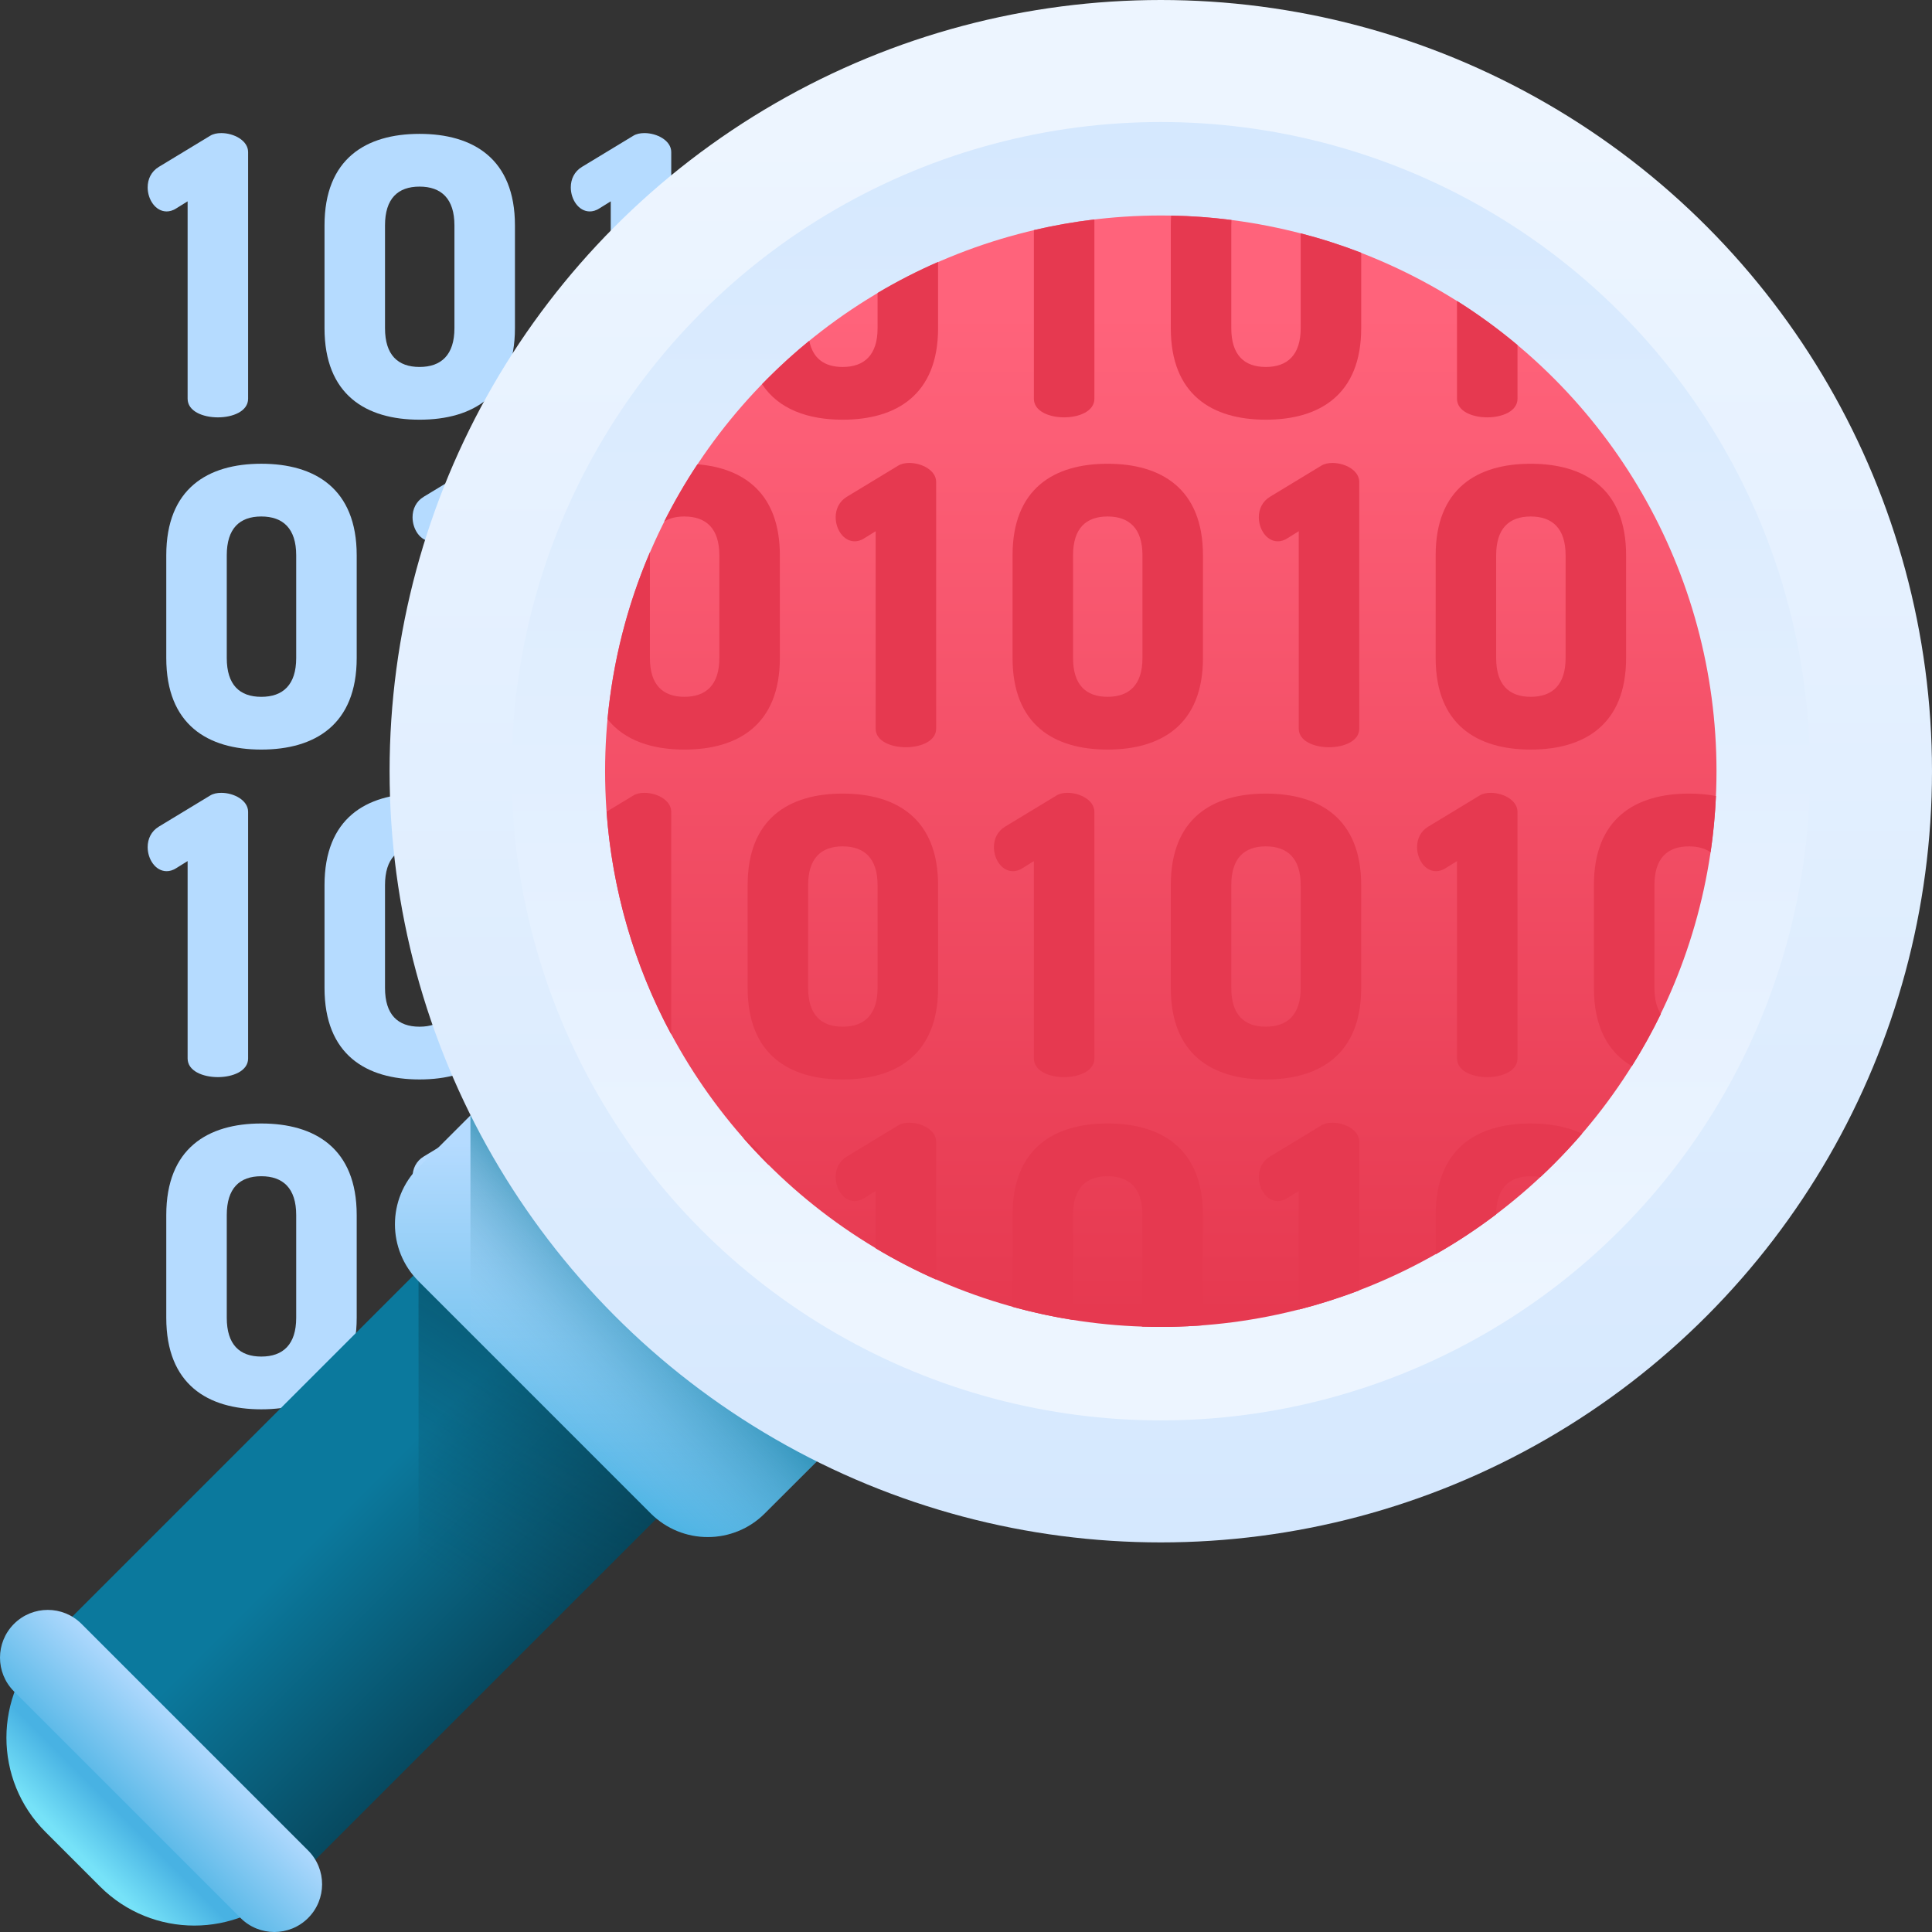 <svg id="Capa_1" enable-background="new 0 0 510 510" height="512" viewBox="0 0 510 510" width="512" xmlns="http://www.w3.org/2000/svg" xmlns:xlink="http://www.w3.org/1999/xlink"><rect x="0" y="0" width="510" height="510" fill="#333333" stroke="none"/><linearGradient id="SVGID_1_" gradientTransform="matrix(.707 .707 -.707 .707 -712.95 1256.33)" gradientUnits="userSpaceOnUse" x1="-38.169" x2="23.709" y1="-1177.808" y2="-1177.808"><stop offset="0" stop-color="#0b799d"/><stop offset="1" stop-color="#07485e"/></linearGradient><linearGradient id="SVGID_2_" gradientTransform="matrix(.707 .707 -.707 .707 -712.95 1256.33)" gradientUnits="userSpaceOnUse" x1="-23.603" x2="-23.603" y1="-1061.458" y2="-1076.594"><stop offset="0" stop-color="#76e2f8"/><stop offset="1" stop-color="#48b2e3"/></linearGradient><linearGradient id="SVGID_3_" gradientTransform="matrix(.707 .707 -.707 .707 -712.95 1256.33)" gradientUnits="userSpaceOnUse" x1="-8.758" x2="-41.25" y1="-1180.391" y2="-1324.928"><stop offset="0" stop-color="#07485e" stop-opacity="0"/><stop offset="1" stop-color="#03232e"/></linearGradient><linearGradient id="lg1"><stop offset="0" stop-color="#b5dbff"/><stop offset="1" stop-color="#48b2e3"/></linearGradient><linearGradient id="SVGID_4_" gradientTransform="matrix(.707 .707 -.707 .707 -712.95 1256.33)" gradientUnits="userSpaceOnUse" x1="-57.063" x2="16.013" xlink:href="#lg1" y1="-1293.606" y2="-1220.53"/><linearGradient id="SVGID_5_" gradientTransform="matrix(.707 .707 -.707 .707 -712.95 1256.33)" gradientUnits="userSpaceOnUse" x1="-23.603" x2="-23.603" y1="-1230.457" y2="-1287.009"><stop offset="0" stop-color="#b5dbff" stop-opacity="0"/><stop offset=".173" stop-color="#8fc5e9" stop-opacity=".173"/><stop offset=".454" stop-color="#56a4c8" stop-opacity=".454"/><stop offset=".696" stop-color="#2d8db1" stop-opacity=".696"/><stop offset=".885" stop-color="#147ea2" stop-opacity=".885"/><stop offset="1" stop-color="#0b799d"/></linearGradient><linearGradient id="lg2"><stop offset="0" stop-color="#edf5ff"/><stop offset="1" stop-color="#d5e8fe"/></linearGradient><linearGradient id="SVGID_6_" gradientTransform="matrix(.707 .707 -.707 .707 -712.95 1256.33)" gradientUnits="userSpaceOnUse" x1="-142.762" x2="117.485" xlink:href="#lg2" y1="-1584.371" y2="-1324.123"/><linearGradient id="SVGID_7_" gradientTransform="matrix(-.707 -.707 .707 -.707 -2994.593 -1741.119)" gradientUnits="userSpaceOnUse" x1="-3809.585" x2="-3590.511" xlink:href="#lg2" y1="858.754" y2="1077.828"/><linearGradient id="SVGID_8_" gradientTransform="matrix(.707 .707 -.707 .707 -712.95 1256.33)" gradientUnits="userSpaceOnUse" x1="-109.465" x2="78.061" y1="-1551.074" y2="-1363.548"><stop offset="0" stop-color="#ff637b"/><stop offset="1" stop-color="#e63950"/></linearGradient><linearGradient id="SVGID_9_" gradientTransform="matrix(.707 .707 -.707 .707 -712.95 1256.33)" gradientUnits="userSpaceOnUse" x1="-23.603" x2="-23.603" xlink:href="#lg1" y1="-1106.835" y2="-1072.731"/><g><g fill="#b5dbff"><path d="m49.523 53.15-2.969 1.843c-.921.614-1.843.819-2.559.819-2.969 0-5.017-3.174-5.017-6.347 0-2.15.922-4.198 2.969-5.426l13.514-8.19c.819-.512 1.843-.717 2.969-.717 3.276 0 7.064 1.945 7.064 5.017v65.112c0 3.276-3.993 4.914-7.985 4.914s-7.985-1.638-7.985-4.914v-52.111z"/><path d="m85.664 86.628v-27.13c0-17.609 10.954-24.161 25.083-24.161s25.185 6.552 25.185 24.161v27.13c0 17.609-11.057 24.161-25.185 24.161s-25.083-6.552-25.083-24.161zm34.296-27.13c0-7.064-3.481-10.238-9.214-10.238s-9.112 3.174-9.112 10.238v27.13c0 7.064 3.378 10.238 9.112 10.238 5.733 0 9.214-3.174 9.214-10.238z"/><path d="m161.22 53.15-2.969 1.843c-.921.614-1.843.819-2.559.819-2.969 0-5.017-3.174-5.017-6.347 0-2.15.922-4.198 2.969-5.426l13.514-8.19c.819-.512 1.843-.717 2.969-.717 3.276 0 7.064 1.945 7.064 5.017v65.112c0 3.276-3.993 4.914-7.985 4.914-3.993 0-7.985-1.638-7.985-4.914v-52.111z"/><path d="m197.36 86.628v-27.13c0-17.609 10.954-24.161 25.083-24.161s25.185 6.552 25.185 24.161v27.13c0 17.609-11.057 24.161-25.185 24.161s-25.083-6.552-25.083-24.161zm34.297-27.13c0-7.064-3.481-10.238-9.214-10.238s-9.112 3.174-9.112 10.238v27.13c0 7.064 3.378 10.238 9.112 10.238s9.214-3.174 9.214-10.238z"/><path d="m272.917 53.15-2.969 1.843c-.921.614-1.843.819-2.559.819-2.969 0-5.017-3.174-5.017-6.347 0-2.15.922-4.198 2.969-5.426l13.514-8.19c.819-.512 1.843-.717 2.969-.717 3.276 0 7.064 1.945 7.064 5.017v65.112c0 3.276-3.993 4.914-7.985 4.914-3.993 0-7.985-1.638-7.985-4.914v-52.111z"/><path d="m309.057 86.628v-27.13c0-17.609 10.954-24.161 25.083-24.161s25.185 6.552 25.185 24.161v27.13c0 17.609-11.057 24.161-25.185 24.161s-25.083-6.552-25.083-24.161zm34.297-27.13c0-7.064-3.481-10.238-9.214-10.238s-9.112 3.174-9.112 10.238v27.13c0 7.064 3.378 10.238 9.112 10.238s9.214-3.174 9.214-10.238z"/><path d="m384.614 53.15-2.969 1.843c-.921.614-1.843.819-2.559.819-2.969 0-5.017-3.174-5.017-6.347 0-2.15.922-4.198 2.969-5.426l13.514-8.19c.819-.512 1.843-.717 2.969-.717 3.276 0 7.064 1.945 7.064 5.017v65.112c0 3.276-3.993 4.914-7.985 4.914-3.993 0-7.985-1.638-7.985-4.914v-52.111z"/><path d="m43.892 173.707v-27.13c0-17.609 10.954-24.161 25.083-24.161s25.185 6.552 25.185 24.161v27.13c0 17.609-11.057 24.161-25.185 24.161s-25.083-6.552-25.083-24.161zm34.297-27.13c0-7.064-3.481-10.238-9.214-10.238s-9.112 3.174-9.112 10.238v27.13c0 7.064 3.378 10.238 9.112 10.238s9.214-3.174 9.214-10.238z"/><path d="m119.449 140.229-2.969 1.843c-.921.614-1.843.819-2.559.819-2.969 0-5.017-3.174-5.017-6.347 0-2.15.922-4.198 2.969-5.426l13.514-8.19c.819-.512 1.843-.717 2.969-.717 3.276 0 7.064 1.945 7.064 5.017v65.112c0 3.276-3.993 4.914-7.985 4.914-3.993 0-7.985-1.638-7.985-4.914v-52.111z"/><path d="m155.589 173.707v-27.13c0-17.609 10.954-24.161 25.083-24.161 14.128 0 25.185 6.552 25.185 24.161v27.13c0 17.609-11.057 24.161-25.185 24.161s-25.083-6.552-25.083-24.161zm34.297-27.13c0-7.064-3.481-10.238-9.214-10.238s-9.112 3.174-9.112 10.238v27.13c0 7.064 3.378 10.238 9.112 10.238s9.214-3.174 9.214-10.238z"/><path d="m231.146 140.229-2.969 1.843c-.921.614-1.843.819-2.559.819-2.969 0-5.017-3.174-5.017-6.347 0-2.15.922-4.198 2.969-5.426l13.514-8.19c.819-.512 1.843-.717 2.969-.717 3.276 0 7.064 1.945 7.064 5.017v65.112c0 3.276-3.993 4.914-7.985 4.914-3.993 0-7.985-1.638-7.985-4.914v-52.111z"/><path d="m267.286 173.707v-27.13c0-17.609 10.954-24.161 25.083-24.161 14.128 0 25.185 6.552 25.185 24.161v27.13c0 17.609-11.057 24.161-25.185 24.161s-25.083-6.552-25.083-24.161zm34.297-27.13c0-7.064-3.481-10.238-9.214-10.238s-9.112 3.174-9.112 10.238v27.13c0 7.064 3.378 10.238 9.112 10.238s9.214-3.174 9.214-10.238z"/><path d="m342.843 140.229-2.969 1.843c-.921.614-1.843.819-2.559.819-2.969 0-5.017-3.174-5.017-6.347 0-2.15.922-4.198 2.969-5.426l13.514-8.19c.819-.512 1.843-.717 2.969-.717 3.276 0 7.064 1.945 7.064 5.017v65.112c0 3.276-3.993 4.914-7.985 4.914-3.993 0-7.985-1.638-7.985-4.914v-52.111z"/><path d="m378.983 173.707v-27.13c0-17.609 10.954-24.161 25.083-24.161 14.128 0 25.185 6.552 25.185 24.161v27.13c0 17.609-11.057 24.161-25.185 24.161-14.129 0-25.083-6.552-25.083-24.161zm34.297-27.13c0-7.064-3.481-10.238-9.214-10.238s-9.112 3.174-9.112 10.238v27.13c0 7.064 3.378 10.238 9.112 10.238s9.214-3.174 9.214-10.238z"/><path d="m454.54 140.229-2.969 1.843c-.921.614-1.843.819-2.559.819-2.969 0-5.017-3.174-5.017-6.347 0-2.15.922-4.198 2.969-5.426l13.514-8.19c.819-.512 1.843-.717 2.969-.717 3.276 0 7.064 1.945 7.064 5.017v65.112c0 3.276-3.993 4.914-7.985 4.914-3.993 0-7.985-1.638-7.985-4.914v-52.111z"/><path d="m49.523 227.308-2.969 1.843c-.921.614-1.843.819-2.559.819-2.969 0-5.017-3.174-5.017-6.348 0-2.15.922-4.197 2.969-5.426l13.514-8.19c.819-.512 1.843-.717 2.969-.717 3.276 0 7.064 1.945 7.064 5.016v65.113c0 3.276-3.993 4.914-7.985 4.914s-7.985-1.638-7.985-4.914v-52.11z"/><path d="m85.664 260.786v-27.13c0-17.609 10.954-24.161 25.083-24.161s25.185 6.552 25.185 24.161v27.13c0 17.609-11.057 24.161-25.185 24.161s-25.083-6.552-25.083-24.161zm34.296-27.13c0-7.064-3.481-10.237-9.214-10.237s-9.112 3.174-9.112 10.237v27.13c0 7.064 3.378 10.237 9.112 10.237 5.733 0 9.214-3.174 9.214-10.237z"/><path d="m161.22 227.308-2.969 1.843c-.921.614-1.843.819-2.559.819-2.969 0-5.017-3.174-5.017-6.348 0-2.15.922-4.197 2.969-5.426l13.514-8.19c.819-.512 1.843-.717 2.969-.717 3.276 0 7.064 1.945 7.064 5.016v65.113c0 3.276-3.993 4.914-7.985 4.914-3.993 0-7.985-1.638-7.985-4.914v-52.11z"/><path d="m197.36 260.786v-27.13c0-17.609 10.954-24.161 25.083-24.161s25.185 6.552 25.185 24.161v27.13c0 17.609-11.057 24.161-25.185 24.161s-25.083-6.552-25.083-24.161zm34.297-27.13c0-7.064-3.481-10.237-9.214-10.237s-9.112 3.174-9.112 10.237v27.13c0 7.064 3.378 10.237 9.112 10.237s9.214-3.174 9.214-10.237z"/><path d="m272.917 227.308-2.969 1.843c-.921.614-1.843.819-2.559.819-2.969 0-5.017-3.174-5.017-6.348 0-2.15.922-4.197 2.969-5.426l13.514-8.19c.819-.512 1.843-.717 2.969-.717 3.276 0 7.064 1.945 7.064 5.016v65.113c0 3.276-3.993 4.914-7.985 4.914-3.993 0-7.985-1.638-7.985-4.914v-52.11z"/><path d="m309.057 260.786v-27.13c0-17.609 10.954-24.161 25.083-24.161s25.185 6.552 25.185 24.161v27.13c0 17.609-11.057 24.161-25.185 24.161s-25.083-6.552-25.083-24.161zm34.297-27.13c0-7.064-3.481-10.237-9.214-10.237s-9.112 3.174-9.112 10.237v27.13c0 7.064 3.378 10.237 9.112 10.237s9.214-3.174 9.214-10.237z"/><path d="m384.614 227.308-2.969 1.843c-.921.614-1.843.819-2.559.819-2.969 0-5.017-3.174-5.017-6.348 0-2.15.922-4.197 2.969-5.426l13.514-8.19c.819-.512 1.843-.717 2.969-.717 3.276 0 7.064 1.945 7.064 5.016v65.113c0 3.276-3.993 4.914-7.985 4.914-3.993 0-7.985-1.638-7.985-4.914v-52.11z"/><path d="m420.755 260.786v-27.13c0-17.609 10.954-24.161 25.083-24.161 14.128 0 25.185 6.552 25.185 24.161v27.13c0 17.609-11.057 24.161-25.185 24.161-14.129 0-25.083-6.552-25.083-24.161zm34.296-27.13c0-7.064-3.481-10.237-9.214-10.237s-9.112 3.174-9.112 10.237v27.13c0 7.064 3.378 10.237 9.112 10.237s9.214-3.174 9.214-10.237z"/><path d="m43.892 347.865v-27.13c0-17.609 10.954-24.161 25.083-24.161s25.185 6.552 25.185 24.161v27.13c0 17.609-11.057 24.161-25.185 24.161s-25.083-6.552-25.083-24.161zm34.297-27.131c0-7.064-3.481-10.237-9.214-10.237s-9.112 3.174-9.112 10.237v27.13c0 7.064 3.378 10.237 9.112 10.237s9.214-3.174 9.214-10.237z"/><path d="m119.449 314.387-2.969 1.843c-.921.614-1.843.819-2.559.819-2.969 0-5.017-3.174-5.017-6.348 0-2.15.922-4.197 2.969-5.426l13.514-8.19c.819-.512 1.843-.717 2.969-.717 3.276 0 7.064 1.945 7.064 5.016v65.113c0 3.276-3.993 4.914-7.985 4.914-3.993 0-7.985-1.638-7.985-4.914v-52.11z"/><path d="m155.589 347.865v-27.13c0-17.609 10.954-24.161 25.083-24.161 14.128 0 25.185 6.552 25.185 24.161v27.13c0 17.609-11.057 24.161-25.185 24.161s-25.083-6.552-25.083-24.161zm34.297-27.131c0-7.064-3.481-10.237-9.214-10.237s-9.112 3.174-9.112 10.237v27.13c0 7.064 3.378 10.237 9.112 10.237s9.214-3.174 9.214-10.237z"/><path d="m231.146 314.387-2.969 1.843c-.921.614-1.843.819-2.559.819-2.969 0-5.017-3.174-5.017-6.348 0-2.15.922-4.197 2.969-5.426l13.514-8.19c.819-.512 1.843-.717 2.969-.717 3.276 0 7.064 1.945 7.064 5.016v65.113c0 3.276-3.993 4.914-7.985 4.914-3.993 0-7.985-1.638-7.985-4.914v-52.11z"/><path d="m267.286 347.865v-27.13c0-17.609 10.954-24.161 25.083-24.161 14.128 0 25.185 6.552 25.185 24.161v27.13c0 17.609-11.057 24.161-25.185 24.161s-25.083-6.552-25.083-24.161zm34.297-27.131c0-7.064-3.481-10.237-9.214-10.237s-9.112 3.174-9.112 10.237v27.13c0 7.064 3.378 10.237 9.112 10.237s9.214-3.174 9.214-10.237z"/><path d="m342.843 314.387-2.969 1.843c-.921.614-1.843.819-2.559.819-2.969 0-5.017-3.174-5.017-6.348 0-2.15.922-4.197 2.969-5.426l13.514-8.19c.819-.512 1.843-.717 2.969-.717 3.276 0 7.064 1.945 7.064 5.016v65.113c0 3.276-3.993 4.914-7.985 4.914-3.993 0-7.985-1.638-7.985-4.914v-52.11z"/><path d="m378.983 347.865v-27.13c0-17.609 10.954-24.161 25.083-24.161 14.128 0 25.185 6.552 25.185 24.161v27.13c0 17.609-11.057 24.161-25.185 24.161-14.129 0-25.083-6.552-25.083-24.161zm34.297-27.131c0-7.064-3.481-10.237-9.214-10.237s-9.112 3.174-9.112 10.237v27.13c0 7.064 3.378 10.237 9.112 10.237s9.214-3.174 9.214-10.237z"/></g><g><path d="m76.176 497.998-64.174-64.174 118.214-118.213 64.173 64.173z" fill="url(#SVGID_1_)"/><path d="m76.176 497.998-64.174-64.174c-13.742 13.742-13.742 36.022 0 49.764l14.41 14.41c13.742 13.742 36.022 13.742 49.764 0z" fill="url(#SVGID_2_)"/><path d="m110.482 338.21v125.482l83.907-83.908-64.173-64.173-21.167 21.166z" fill="url(#SVGID_3_)"/><path d="m171.79 399.518-61.308-61.308c-8.303-8.303-8.303-21.764 0-30.067l16.725-16.725 91.375 91.375-16.725 16.725c-8.303 8.303-21.765 8.303-30.067 0z" fill="url(#SVGID_4_)"/><path d="m127.207 291.418-3.022 3.022v57.473l47.605 47.605c8.303 8.303 21.764 8.303 30.067 0l16.725-16.725z" fill="url(#SVGID_5_)"/><g><circle cx="306.421" cy="203.579" fill="url(#SVGID_6_)" r="203.579"/><circle cx="306.421" cy="203.579" fill="url(#SVGID_7_)" r="171.371"/><circle cx="306.421" cy="203.579" fill="url(#SVGID_8_)" r="146.692"/></g><path d="m63.508 506.308-59.816-59.816c-4.923-4.923-4.923-12.904 0-17.826 4.923-4.923 12.904-4.923 17.826 0l59.816 59.816c4.923 4.923 4.923 12.904 0 17.826-4.922 4.923-12.903 4.923-17.826 0z" fill="url(#SVGID_9_)"/></g><g fill="#e63950"><path d="m231.66 77.32v9.31c0 7.06-3.48 10.24-9.22 10.24-4.74 0-7.87-2.17-8.81-6.92-3.77 3.08-7.42 6.38-10.94 9.9-.51.51-1.02 1.03-1.53 1.55 4.37 6.66 12.16 9.39 21.28 9.39 14.13 0 25.19-6.55 25.19-24.16v-17.49c-5.45 2.37-10.78 5.1-15.97 8.18z"/><path d="m272.92 60.74v44.52c0 3.28 3.99 4.91 7.98 4.91 4 0 7.99-1.63 7.99-4.91v-47.33c-5.36.64-10.7 1.57-15.97 2.81z"/><path d="m343.35 61.59v25.04c0 7.06-3.48 10.24-9.21 10.24s-9.11-3.18-9.11-10.24v-27.13c0-.5.02-.97.05-1.43-5.29-.68-10.61-1.07-15.93-1.16-.06.84-.09 1.7-.09 2.59v27.13c0 17.61 10.95 24.16 25.08 24.16s25.18-6.55 25.18-24.16v-19.92c-5.24-2.02-10.57-3.73-15.97-5.12z"/><path d="m384.61 79.43v25.83c0 3.28 4 4.91 7.99 4.91s7.98-1.63 7.98-4.91v-14.18c-5.11-4.29-10.45-8.18-15.97-11.65z"/><path d="m184.1 122.56c-3.26 4.9-6.18 9.96-8.78 15.13 1.42-.92 3.22-1.35 5.35-1.35 5.73 0 9.22 3.17 9.22 10.24v27.13c0 7.06-3.49 10.23-9.22 10.23s-9.11-3.17-9.11-10.23v-27.13c0-.3.01-.58.02-.86-6.06 14.14-9.8 29.04-11.21 44.12 4.51 5.68 11.83 8.03 20.3 8.03 14.13 0 25.19-6.55 25.19-24.16v-27.13c0-16.16-9.31-23-21.76-24.02z"/><path d="m240.05 122.21c-1.12 0-2.15.21-2.97.72l-13.51 8.19c-2.05 1.23-2.97 3.27-2.97 5.42 0 3.18 2.05 6.35 5.02 6.35.71 0 1.64-.2 2.56-.82l2.97-1.84v52.11c0 3.28 3.99 4.91 7.98 4.91s7.99-1.63 7.99-4.91v-65.11c0-3.07-3.79-5.02-7.07-5.02z"/><path d="m292.37 122.42c-14.13 0-25.08 6.55-25.08 24.16v27.13c0 17.61 10.95 24.16 25.08 24.16s25.18-6.55 25.18-24.16v-27.13c0-17.61-11.05-24.16-25.18-24.16zm9.21 51.29c0 7.06-3.48 10.23-9.21 10.23s-9.11-3.17-9.11-10.23v-27.13c0-7.07 3.38-10.24 9.11-10.24s9.21 3.17 9.21 10.24z"/><path d="m351.75 122.21c-1.13 0-2.15.21-2.97.72l-13.51 8.19c-2.05 1.23-2.97 3.27-2.97 5.42 0 3.18 2.05 6.35 5.01 6.35.72 0 1.64-.2 2.56-.82l2.97-1.84v52.11c0 3.28 4 4.91 7.99 4.91s7.98-1.63 7.98-4.91v-65.11c0-3.07-3.78-5.02-7.06-5.02z"/><path d="m404.07 122.42c-14.13 0-25.09 6.55-25.09 24.16v27.13c0 17.61 10.96 24.16 25.09 24.16 14.12 0 25.18-6.55 25.18-24.16v-27.13c0-17.61-11.06-24.16-25.18-24.16zm9.21 51.29c0 7.06-3.48 10.23-9.21 10.23-5.74 0-9.12-3.17-9.12-10.23v-27.13c0-7.07 3.38-10.24 9.12-10.24 5.73 0 9.21 3.17 9.21 10.24z"/><path d="m170.13 209.29c-1.13 0-2.15.2-2.97.72l-7.04 4.26c1.47 20.32 7.16 40.39 17.07 58.8v-58.76c0-3.07-3.79-5.02-7.06-5.02z"/><path d="m222.44 209.49c-14.13 0-25.08 6.56-25.08 24.17v27.13c0 17.6 10.95 24.16 25.08 24.16s25.19-6.56 25.19-24.16v-27.13c0-17.61-11.06-24.17-25.19-24.17zm9.22 51.3c0 7.06-3.48 10.23-9.22 10.23-5.73 0-9.11-3.17-9.11-10.23v-27.13c0-7.07 3.38-10.24 9.11-10.24 5.74 0 9.22 3.17 9.22 10.24z"/><path d="m281.82 209.29c-1.12 0-2.15.2-2.96.72l-13.52 8.19c-2.05 1.23-2.97 3.27-2.97 5.42 0 3.18 2.05 6.35 5.02 6.35.72 0 1.64-.2 2.56-.82l2.97-1.84v52.11c0 3.27 3.99 4.91 7.98 4.91 4 0 7.99-1.64 7.99-4.91v-65.11c0-3.07-3.79-5.02-7.07-5.02z"/><path d="m334.14 209.49c-14.13 0-25.08 6.56-25.08 24.17v27.13c0 17.6 10.95 24.16 25.08 24.16s25.18-6.56 25.18-24.16v-27.13c0-17.61-11.05-24.17-25.18-24.17zm9.21 51.3c0 7.06-3.48 10.23-9.21 10.23s-9.11-3.17-9.11-10.23v-27.13c0-7.07 3.38-10.24 9.11-10.24s9.21 3.17 9.21 10.24z"/><path d="m393.52 209.29c-1.13 0-2.15.2-2.97.72l-13.51 8.19c-2.05 1.23-2.97 3.27-2.97 5.42 0 3.18 2.05 6.35 5.02 6.35.71 0 1.63-.2 2.55-.82l2.97-1.84v52.11c0 3.27 4 4.91 7.99 4.91s7.98-1.64 7.98-4.91v-65.11c0-3.07-3.78-5.02-7.06-5.02z"/><path d="m445.84 209.49c-14.13 0-25.09 6.56-25.09 24.17v27.13c0 10.49 3.89 17.06 10.03 20.65 2.82-4.48 5.37-9.08 7.65-13.78-1.11-1.64-1.7-3.92-1.7-6.87v-27.13c0-7.07 3.37-10.24 9.11-10.24 2.29 0 4.23.51 5.72 1.57.72-4.93 1.19-9.89 1.41-14.86-2.25-.44-4.64-.64-7.13-.64z"/><path d="m196.12 300.3c2.1 2.39 4.29 4.73 6.57 7.01l.32.32c-1.66-3.18-4.02-5.59-6.89-7.33z"/><path d="m240.05 296.37c-1.12 0-2.15.2-2.97.72l-13.51 8.19c-2.05 1.22-2.97 3.27-2.97 5.42 0 3.18 2.05 6.35 5.02 6.35.71 0 1.64-.21 2.56-.82l2.97-1.84v15.13c5.19 3.11 10.52 5.87 15.97 8.27v-36.41c0-3.07-3.79-5.01-7.07-5.01z"/><path d="m292.37 296.57c-14.13 0-25.08 6.56-25.08 24.16v24.25c5.27 1.45 10.6 2.61 15.98 3.46-.01-.19-.01-.38-.01-.58v-27.13c0-7.06 3.38-10.23 9.11-10.23s9.21 3.17 9.21 10.23v27.13c0 .83-.05 1.61-.14 2.33 5.35.18 10.72.07 16.06-.34.03-.64.05-1.31.05-1.99v-27.13c0-17.6-11.05-24.16-25.18-24.16z"/><path d="m351.75 296.37c-1.13 0-2.15.2-2.97.72l-13.51 8.19c-2.05 1.22-2.97 3.27-2.97 5.42 0 3.18 2.05 6.35 5.01 6.35.72 0 1.64-.21 2.56-.82l2.97-1.84v31.31c5.4-1.38 10.73-3.07 15.97-5.07v-39.25c0-3.07-3.78-5.01-7.06-5.01z"/><path d="m404.07 296.57c-14.13 0-25.09 6.56-25.09 24.16v10.38c5.5-3.13 10.83-6.64 15.97-10.55.06-6.94 3.43-10.06 9.12-10.06.9 0 1.75.08 2.53.23 1.2-1.11 2.38-2.25 3.55-3.42 2.61-2.61 5.1-5.29 7.47-8.04-3.89-1.87-8.53-2.7-13.55-2.7z"/></g></g></svg>